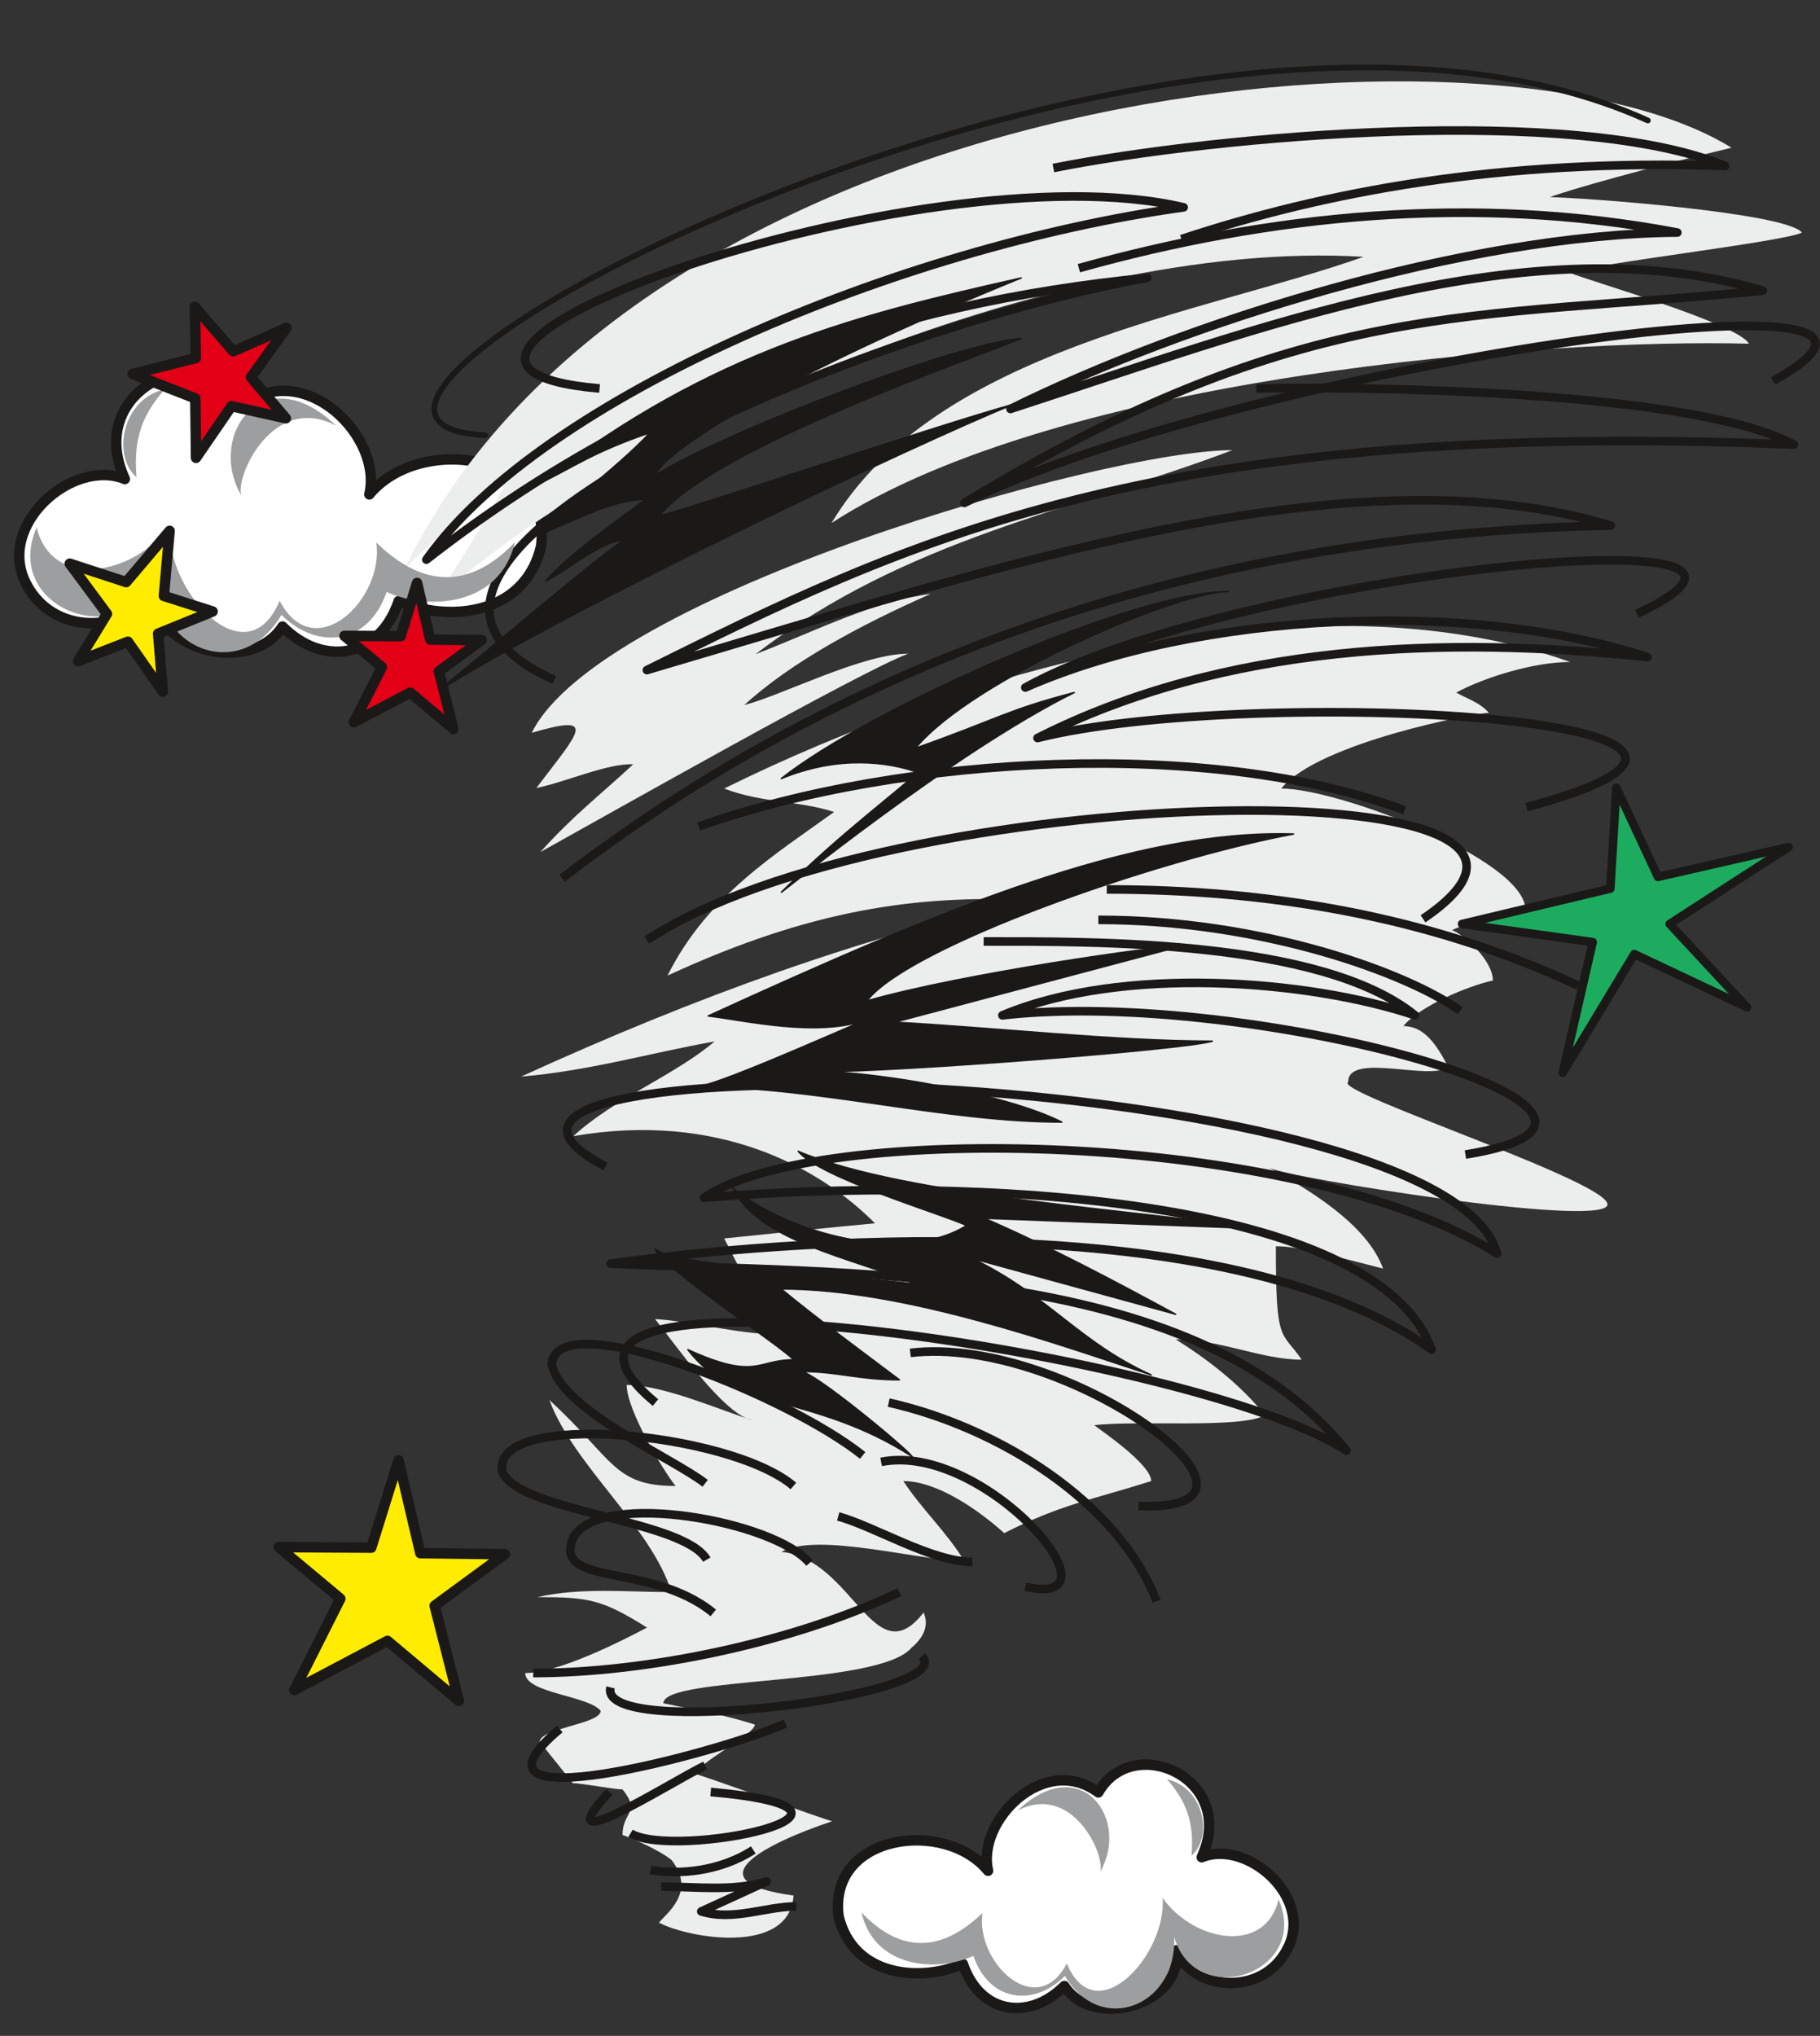 <svg xmlns="http://www.w3.org/2000/svg" xml:space="preserve" width="177.7mm" height="751.106" fill-rule="evenodd" stroke-linejoin="round" stroke-width="28.222" preserveAspectRatio="xMidYMid" version="1.2" viewBox="0 0 17770 19873"><rect x="0" y="0" width="17770" height="19873" fill="#333333" stroke="none"/><defs class="ClipPathGroup"><clipPath id="a" clipPathUnits="userSpaceOnUse"><path d="M0 0h17770v19873H0z"/></clipPath></defs><g class="SlideGroup"><g class="Slide" clip-path="url(#a)"><g class="Page"><g class="com.sun.star.drawing.ClosedBezierShape"><path fill="none" d="M136 3587h12547v16073H136z" class="BoundingBox"/><path fill="#FFF" d="M1219 4676c-407-882 769-1409 1155-727 608-446 1367 318 1232 877 486-587 1791-417 1677 505-163 699-943 739-1390 536-195 572-749 638-1135 249-317 493-1328 221-1257-396-170 439-953 533-1242-15-307-577 449-1237 960-1029Zm0 0Zm10514 13453c353-767-671-1227-1009-633-528-391-1191 277-1077 765-419-511-1557-363-1460 442 145 609 823 642 1214 467 170 498 653 556 991 216 274 429 1155 190 1094-348 148 384 834 467 1082-10 270-503-393-1080-835-899Z"/><path fill="none" stroke="#1B1918" stroke-linecap="round" stroke-width="102" d="M1219 4676c-407-882 769-1409 1155-727 608-446 1367 318 1232 877 486-587 1791-417 1677 505-163 699-943 739-1390 536-195 572-749 638-1135 249-317 493-1328 221-1257-396-170 439-953 533-1242-15-307-577 449-1237 960-1029Zm10514 13453c353-767-671-1227-1009-633-528-391-1191 277-1077 765-419-511-1557-363-1460 442 145 609 823 642 1214 467 170 498 653 556 991 216 274 429 1155 190 1094-348 148 384 834 467 1082-10 270-503-393-1080-835-899Z"/></g><g class="com.sun.star.drawing.ClosedBezierShape"><path fill="none" d="M3940 794h13655v18122H3940z" class="BoundingBox"/><path fill="#ECEDED" d="M16906 1442c-783 186-1611 417-1773 483 266 0 2301 147 2461 345-180 92-2083 308-2263 394 160 71 1638 493 1745 691-1943-51-6709 297-8957 1750 1018-1699 3640-2045 5194-2598-3104-188-7392 1785-9109 3397 162-198 619-967 724-1167-214 134-828 633-988 836C6238 791 14576 1 16906 1442Zm0 0Zm-4873 2952c-1552 589-3178 858-4656 1992 645-251 1136-510 1710-589-696 307-1370 673-1820 1085 364-92 1149-501 1601-501-452 165-2932 1570-3592 1936 330-366 576-549 906-856-246-13-650 170-945 231 417-551 615-732-45-539 660-1338 5586-2759 6841-2759Zm0 0ZM7071 7697c2358-1166 5752-2131 8260-1235-358 0-836 150-1113 298 82 50 239 99 318 198-127 0-1667 292-2026 739 564 0 2384 696 2384 1184-198 99-518 99-717 198 123 48 399 297 399 492-238 51-714 249-874 445 208 0 325 185 437 396-160 147-976-147-976 150-160 97 2635 998 2529 1207-110 210-3121-272-3301-371 358 198 953 543 1113 985-516-132-821-218-1047-218 0 968 51 813 252 1107-397 0-793-198-1230-198 318 198 635 445 871 739-213 135-1262 48-1666 99 54 43 556 381 556 545-584 185-878 226-1435 508-276-247-668-508-985-508 173 267 432 508 594 780-437 0-1430-287-1785-89 701 71 904 1214 1389 592 43 101 30 218-119 345-326 378-2422 274-2422 541 444 91 632 124 893 208 0 97-576 384-576 485 41 0 1294 458 1332 458-650 218-1382 589-378 726-41 592-1037 414-1314 264 79-96 366-302 122-612-120-96-356-198-478-244 0-226 183-218 0-444-79 0-404-61-485-61-25-33-297-371-323-404 0-132 595-173 595-302-120-150-737-171-737-369 318 0 912-297 1189-444-439-274-564-297-1072-297 437-97 874-49 1311-49-198-640-953-1232-1192-1875 628 576 625 839 1232 839-119-148-477-740-477-986 358 0 912 246 1229 345-277-51-752-739-952-988 304 15 833 147 1154 147-160-312-319-622-479-934 492-51 982-102 1472-148-541-546-1533-1094-2945-851 407-373 991-594 1379-924-619 109-1219 287-1889 343 1712-783 3356-1374 4961-1725-1092-46-2118 86-3531 739 388-785 1080-1201 1626-1597-335-110-706-87-1073-229Z"/></g><g class="com.sun.star.drawing.ClosedBezierShape"><path fill="none" d="M4248 2706h8390v11520H4248z" class="BoundingBox"/><path fill="#1B1918" d="M5286 4711c1669-1300 3134-1648 4685-1998-2300 937-3466 1671-3573 1925 706-440 2968-1296 3573-1334-412 176-2994 1060-3532 1730 203-38 2734-889 3453-1087-935 383-4256 1944-5637 2813 556-445 1478-1243 1826-1482-176-15-556 297-755 397 199-247 778-651 976-798-280-13-686 200-1057 353 81-148 798-673 1100-1006-549 188-742 333-1059 487Zm0 0Zm2342 2889c872-690 3432-1826 4367-1826-498 0-2499 856-3056 1529 790-279 894-373 1550-543-1197 594-2897 1989-2859 1948 595-594 1195-1024 1325-1171-282-97-756-170-1327 63Zm0 0Zm-714 2317c2272-1039 4144-1824 5716-1776-1364 257-3757 1098-4166 1629 940-270 2876-541 3094-541l-2822 749c912 48 2149 185 3101 185-269 84-3055 298-3813 298 494 0 1774 205 2343 492-1151 0-2381-345-3572-345 172 0 1257-485 1628-640-478 147-1113 0-1509-51Zm0 0Zm879 1321c213 262 1446 626 1644 725-617 383-1738 78-2284-366 259 523 1168 681 1786 937-516-71-2409-180-2541-345 0 137 1263 975 1349 1084-356 0-358 206-1031-99 462 610 1224 424 2190 1044-76-99-963-830-1083-830 358 0 559 81 959 81-377-285-778-577-1154-887 1207 0 2701 541 3612 839-711-323-998-773-1744-1136l1983 544c-614-333-1232-661-1867-937l2622 99c-1027-173-3381-305-4441-753Z"/><path fill="none" stroke="#1B1918" stroke-linecap="round" stroke-width="14" d="M5286 4711c1669-1300 3134-1648 4685-1998-2300 937-3466 1671-3573 1925 706-440 2968-1296 3573-1334-412 176-2994 1060-3532 1730 203-38 2734-889 3453-1087-935 383-4256 1944-5637 2813 556-445 1478-1243 1826-1482-176-15-556 297-755 397 199-247 778-651 976-798-280-13-686 200-1057 353 81-148 798-673 1100-1006-549 188-742 333-1059 487Zm2342 2889c872-690 3432-1826 4367-1826-498 0-2499 856-3056 1529 790-279 894-373 1550-543-1197 594-2897 1989-2859 1948 595-594 1195-1024 1325-1171-282-97-756-170-1327 63Zm-714 2317c2272-1039 4144-1824 5716-1776-1364 257-3757 1098-4166 1629 940-270 2876-541 3094-541l-2822 749c912 48 2149 185 3101 185-269 84-3055 298-3813 298 494 0 1774 205 2343 492-1151 0-2381-345-3572-345 172 0 1257-485 1628-640-478 147-1113 0-1509-51Zm879 1321c213 262 1446 626 1644 725-617 383-1738 78-2284-366 259 523 1168 681 1786 937-516-71-2409-180-2541-345 0 137 1263 975 1349 1084-356 0-358 206-1031-99 462 610 1224 424 2190 1044-76-99-963-830-1083-830 358 0 559 81 959 81-377-285-778-577-1154-887 1207 0 2701 541 3612 839-711-323-998-773-1744-1136l1983 544c-614-333-1232-661-1867-937l2622 99c-1027-173-3381-305-4441-753Z"/></g><g fill="none" class="com.sun.star.drawing.OpenBezierShape"><path d="M4213 629h11906v3649H4213z" class="BoundingBox"/><path stroke="#1B1918" stroke-linecap="round" stroke-width="56" d="M4739 4249c-2770-142 6699-5189 11350-3073"/></g><g fill="none" class="com.sun.star.drawing.OpenBezierShape"><path d="M3963 1232h13806v17502H3963z" class="BoundingBox"/><path stroke="#1B1918" stroke-linejoin="miter" stroke-width="84" d="M10285 1640c1618-322 5099-621 6559-20-2210-76-3933 259-5309 714"/><path stroke="#1B1918" stroke-linejoin="miter" stroke-width="84" d="M10534 2618c1867-523 3859-724 5843-348-2051 15-4804 876-6511 1722 2410-782 5076-1826 7346-1155-2827 284-4476 53-7796 2072 2601-1308 10146-2431 7896-1191"/><path stroke="#1B1918" stroke-linejoin="miter" stroke-width="84" d="M5854 3792c-2788-239 3158-2368 5703-1768-2755 381-6262 1839-7394 3439 2174-1697 4565-2510 7039-2751-2939 528-8253 2825-5790 3925m6854-2845c1580-26 4370 71 5249 548-6326-261-8736 983-11199 2201 3410-1004 6875-2178 9411-1411-3692 71-7215 1124-10239 3443"/><path stroke="#1B1918" stroke-linejoin="miter" stroke-width="84" d="M15981 5992c2197-1029-3928-407-5970 719 1696-744 4334-864 6074-297-1972-208-4126-135-5955 790 2060-518 8065-208 4774 675"/><path stroke="#1B1918" stroke-linejoin="miter" stroke-width="84" d="M6822 8067c2018-711 5028-858 6892-157"/><path stroke="#1B1918" stroke-linejoin="miter" stroke-width="84" d="M6316 9177c2315-1541 9863-1750 7578-208"/><path stroke="#1B1918" stroke-linejoin="miter" stroke-width="84" d="M10806 8682c1546 0 3134 249 4603 940m-4685-643c1603 0 3015 518 3533 887"/><path stroke="#1B1918" stroke-linejoin="miter" stroke-width="84" d="M9604 9190c1072 0 3297-20 4212 721-1034-347-2861-492-4029 0 2431-279 6910 973 4521 1359m-8395 117c-2489-1295 8195-1011 8704 849-1939-1212-6656-1293-7744-544 2650-223 6567-3 7105 1481-2034-1443-6440-1059-8017-838 2213 104 5690-38 7186 1826-1414-935-8631-2027-6747-470"/><path stroke="#1B1918" stroke-linejoin="miter" stroke-width="84" d="M8423 14207c-752-602-2978-1479-3036-894 79 444 1186 922 1498 1166"/><path stroke="#1B1918" stroke-linejoin="miter" stroke-width="84" d="M7747 14505c-625-530-2955-748-2843-140 160 396 1768 465 1997 859"/><path stroke="#1B1918" stroke-linejoin="miter" stroke-width="84" d="M7905 15257c-343-409-2023-714-2302-259-229 502 749 243 1361 746m1220-942c358 99 915 444 1311 444m-818-1555c1072 241 2243 969 2616 1939"/><path stroke="#1B1918" stroke-linejoin="miter" stroke-width="84" d="M8603 14270c1009-203 2424 1454 1408 1218m-1123-2282c1529-183 3889 1568 2227 1494m-5909 1631c1110 0 2541-297 3575-790m-2820 930c-130 520 3420 84 3039-305m-3534 711c-1123 940 1526 244 2203-53m-1721 668c-640 696 541-61 937-259m-729 663c432 261 2767-226 783-404m-587 762c274 48 678 15 1003-196m-899 358c338 0 704 49 1029-50l-638 292c313 96 628-49 928-49"/></g><g class="com.sun.star.drawing.PolyPolygonShape"><path fill="none" d="M14233 7647h3274v2867h-3274z" class="BoundingBox"/><path fill="#1DAB60" d="m15723 8674 59-985 406 871 1276-292-1162 751 756 814-1101-520-699 1158 293-1275-1276-177 1448-345Z"/><path fill="none" stroke="#1B1918" stroke-linecap="round" stroke-width="83" d="m15723 8674 59-985 406 871 1276-292-1162 751 756 814-1101-520-699 1158 293-1275-1276-177 1448-345Z"/></g><g class="com.sun.star.drawing.ClosedBezierShape"><path fill="none" d="M295 3800h12245v15807H295z" class="BoundingBox"/><path fill="#9C9E9F" d="M11351 18526c43 554-653 1318-935 640-295 566-894-15-823-493-232 221-669 534-1182-5 129 551 744 584 1093 424 155 450 589 501 894 196 343 587 1092 302 1067-379 211 724 1331 351 1019-368-125 534-821 422-1133-15Zm0 0Zm-1418-851c623-589 1105 86 808 597 56-158-269-879-808-597Zm0 0Zm1461-307c363 81 452 564 239 746 30-335-56-538-239-746Zm0 0ZM1659 5130c-51 633 746 1509 1071 735 341 647 1025-21 944-569 264 254 764 614 1354-3-148 630-851 668-1253 485-177 516-674 574-1027 224-393 673-1252 348-1222-435-241 833-1525 404-1168-421 142 612 940 482 1301-16Zm0 0Zm1623-975c-714-680-1268 99-925 683-66-180 307-1008 925-683Zm0 0Zm-1674-355c-414 93-518 647-275 858-33-389 64-617 275-858Z"/></g><g class="com.sun.star.drawing.PolyPolygonShape"><path fill="none" d="M629 5131h4352v11524H629z" class="BoundingBox"/><path fill="#FFEC00" d="m1544 6185 46 566-341-487-487 190 282-462-363-490 551 180 424-500-56 635 476 152-532 216Zm0 0Zm2081 8922 266-853 213 907 825 10-685 503 236 929-697-586-909 480 449-892-602-503 904 5Z"/><path fill="none" stroke="#1B1918" stroke-linecap="round" stroke-width="102" d="m1544 6185 46 566-341-487-487 190 282-462-363-490 551 180 424-500-56 635 476 152-532 216Zm2081 8922 266-853 213 907 825 10-685 503 236 929-697-586-909 480 449-892-602-503 904 5Z"/></g><g class="com.sun.star.drawing.PolyPolygonShape"><path fill="none" d="M1243 2944h3511v4224H1243z" class="BoundingBox"/><path fill="#E30016" d="m2277 3429 521-229-348 483 341 400-531-118-346 504-7-580-612-239 617-155-10-500 375 434Zm0 0Zm1635 2781 160-520 129 553 501 5-417 305 142 563-421-355-551 289 274-538-366-305 549 3Z"/><path fill="none" stroke="#1B1918" stroke-linecap="round" stroke-width="102" d="m2277 3429 521-229-348 483 341 400-531-118-346 504-7-580-612-239 617-155-10-500 375 434Zm1635 2781 160-520 129 553 501 5-417 305 142 563-421-355-551 289 274-538-366-305 549 3Z"/></g></g></g></g></svg>
